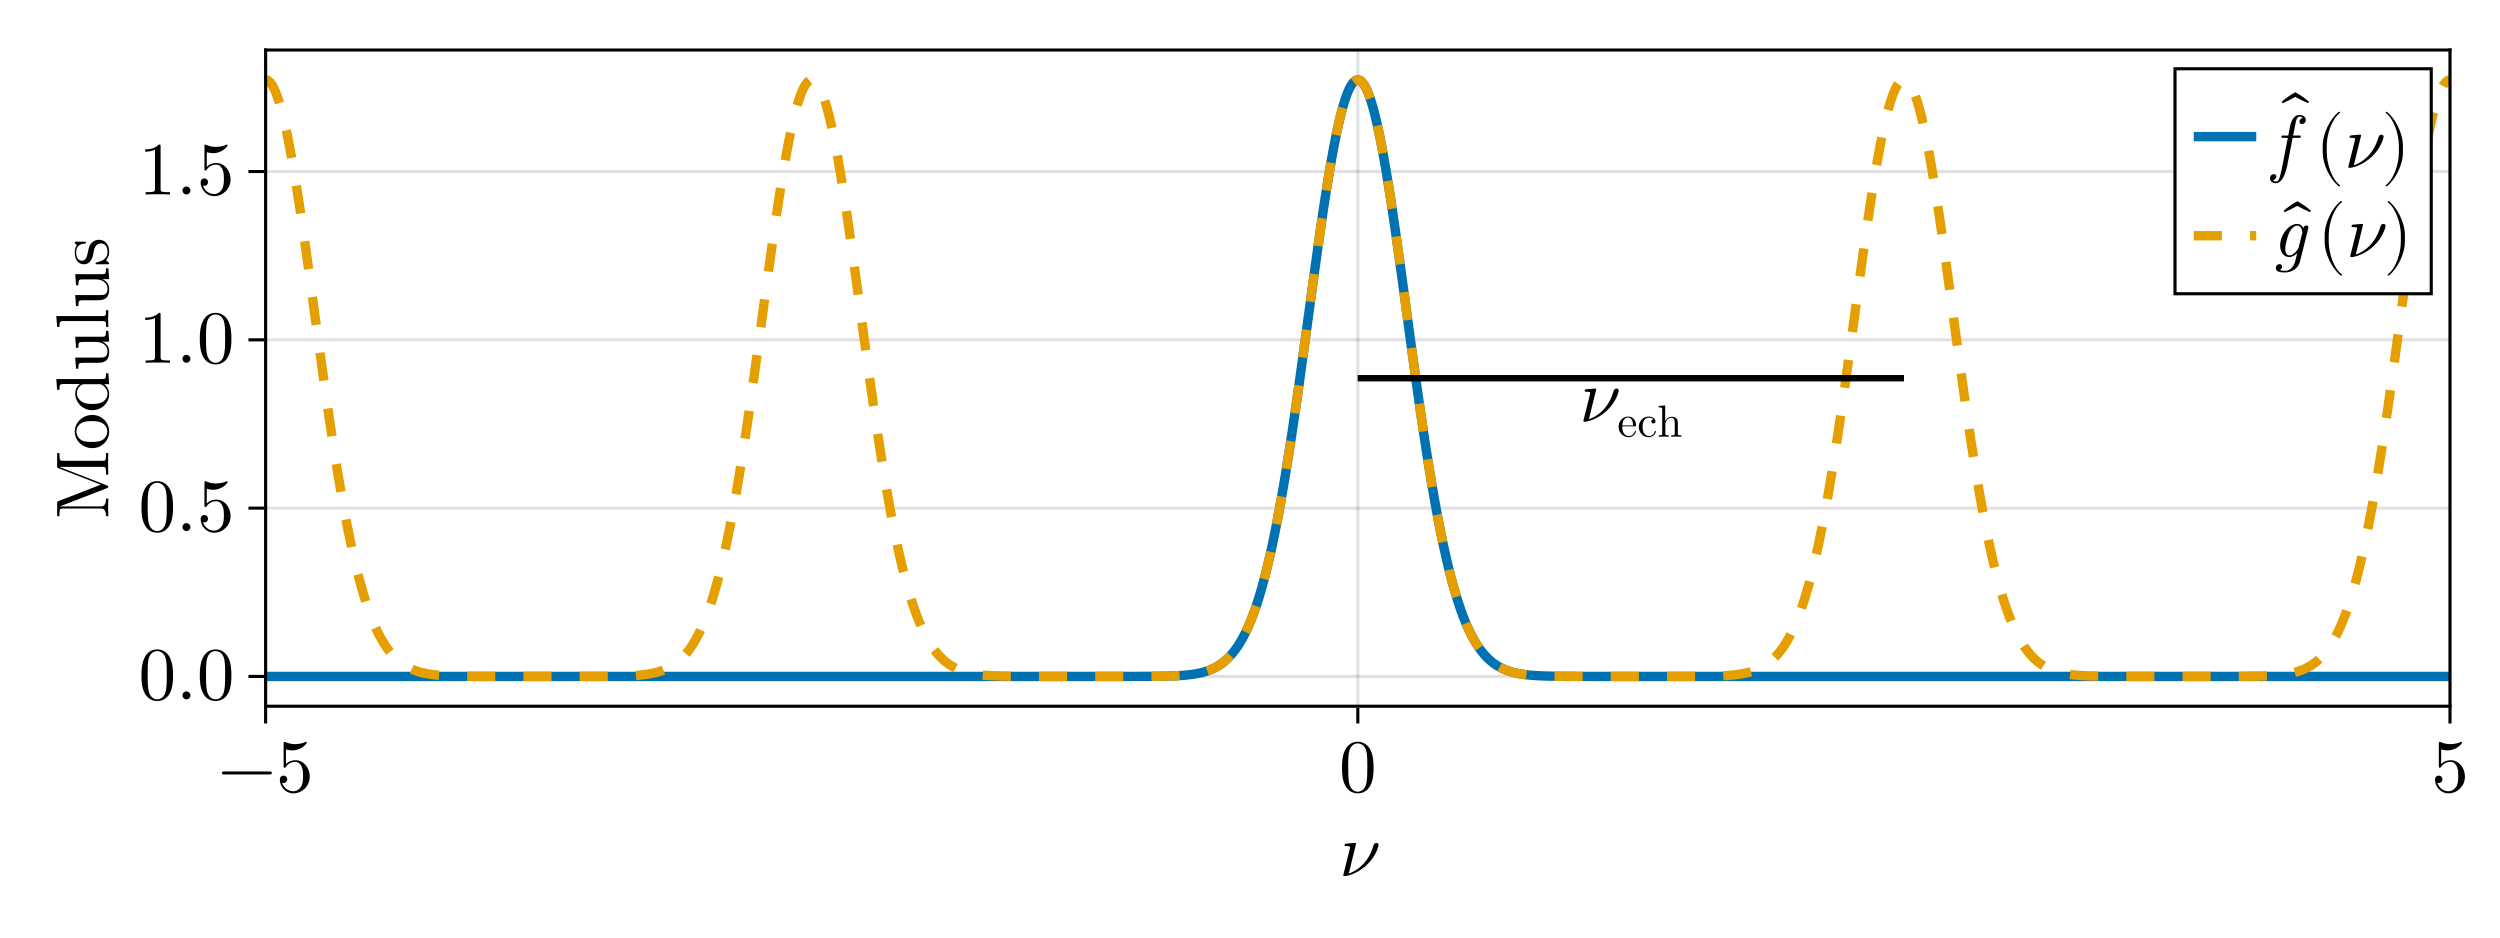 <?xml version="1.0" encoding="UTF-8"?>
<svg xmlns="http://www.w3.org/2000/svg" xmlns:xlink="http://www.w3.org/1999/xlink" width="800" height="300" viewBox="0 0 800 300">
<defs>
<g>
<g id="glyph-0-0-7fb713ae">
<path d="M 12.578 -9.953 C 12.578 -10.375 12.281 -10.609 11.875 -10.609 C 11.688 -10.609 11.141 -10.516 10.938 -9.812 C 9.406 -4.375 5.766 -1.688 3.031 -0.797 L 5.375 -10.344 C 5.375 -10.344 5.375 -10.609 5.062 -10.609 C 4.516 -10.609 2.766 -10.422 2.141 -10.375 C 1.938 -10.344 1.688 -10.312 1.688 -9.891 C 1.688 -9.594 1.891 -9.594 2.25 -9.594 C 3.406 -9.594 3.453 -9.438 3.453 -9.188 C 3.453 -9.031 3.172 -7.891 3 -7.25 L 1.531 -1.375 L 1.266 -0.281 C 1.266 -0.031 1.516 0 1.656 0 L 1.984 0 C 3.672 -0.281 6.281 -1.219 8.766 -3.531 C 11.922 -6.484 12.578 -9.75 12.578 -9.953 Z M 12.578 -9.953 "/>
</g>
<g id="glyph-1-0-7fb713ae">
<path d="M 17.328 -6 C 17.328 -6.266 17.109 -6.484 16.844 -6.484 L 1.828 -6.484 C 1.562 -6.484 1.344 -6.266 1.344 -6 C 1.344 -5.734 1.562 -5.516 1.828 -5.516 L 16.844 -5.516 C 17.109 -5.516 17.328 -5.734 17.328 -6 Z M 17.328 -6 "/>
</g>
<g id="glyph-1-1-7fb713ae">
<path d="M 10.781 -4.828 C 10.781 -7.688 8.812 -10.078 6.219 -10.078 C 5.062 -10.078 4.031 -9.703 3.172 -8.859 L 3.172 -13.531 C 3.641 -13.391 4.438 -13.219 5.203 -13.219 C 8.156 -13.219 9.844 -15.406 9.844 -15.719 C 9.844 -15.859 9.766 -15.984 9.594 -15.984 C 9.594 -15.984 9.531 -15.984 9.406 -15.906 C 8.922 -15.703 7.75 -15.219 6.141 -15.219 C 5.188 -15.219 4.078 -15.391 2.953 -15.891 C 2.766 -15.953 2.656 -15.953 2.656 -15.953 C 2.422 -15.953 2.422 -15.766 2.422 -15.391 L 2.422 -8.281 C 2.422 -7.844 2.422 -7.656 2.766 -7.656 C 2.922 -7.656 2.969 -7.734 3.078 -7.875 C 3.344 -8.25 4.219 -9.547 6.172 -9.547 C 7.422 -9.547 8.016 -8.453 8.203 -8.016 C 8.594 -7.125 8.641 -6.188 8.641 -4.984 C 8.641 -4.156 8.641 -2.719 8.062 -1.703 C 7.484 -0.766 6.594 -0.141 5.5 -0.141 C 3.75 -0.141 2.375 -1.422 1.969 -2.828 C 2.047 -2.812 2.109 -2.781 2.375 -2.781 C 3.172 -2.781 3.578 -3.391 3.578 -3.953 C 3.578 -4.531 3.172 -5.141 2.375 -5.141 C 2.047 -5.141 1.203 -4.969 1.203 -3.859 C 1.203 -1.797 2.859 0.531 5.547 0.531 C 8.328 0.531 10.781 -1.781 10.781 -4.828 Z M 10.781 -4.828 "/>
</g>
<g id="glyph-1-2-7fb713ae">
<path d="M 11.047 -7.688 C 11.047 -9.594 10.922 -11.516 10.078 -13.297 C 8.969 -15.594 7.016 -15.984 6 -15.984 C 4.562 -15.984 2.812 -15.359 1.828 -13.125 C 1.062 -11.469 0.938 -9.594 0.938 -7.688 C 0.938 -5.875 1.031 -3.719 2.016 -1.891 C 3.047 0.047 4.797 0.531 5.969 0.531 C 7.266 0.531 9.094 0.031 10.156 -2.25 C 10.922 -3.906 11.047 -5.781 11.047 -7.688 Z M 9.047 -7.969 C 9.047 -6.172 9.047 -4.531 8.781 -3 C 8.422 -0.719 7.062 0 5.969 0 C 5.047 0 3.625 -0.594 3.188 -2.906 C 2.922 -4.344 2.922 -6.547 2.922 -7.969 C 2.922 -9.5 2.922 -11.094 3.125 -12.391 C 3.578 -15.234 5.375 -15.453 5.969 -15.453 C 6.766 -15.453 8.359 -15.031 8.812 -12.641 C 9.047 -11.297 9.047 -9.484 9.047 -7.969 Z M 9.047 -7.969 "/>
</g>
<g id="glyph-2-0-7fb713ae">
<path d="M 10.781 -4.828 C 10.781 -7.688 8.812 -10.078 6.219 -10.078 C 5.062 -10.078 4.031 -9.703 3.172 -8.859 L 3.172 -13.531 C 3.641 -13.391 4.438 -13.219 5.203 -13.219 C 8.156 -13.219 9.844 -15.406 9.844 -15.719 C 9.844 -15.859 9.766 -15.984 9.594 -15.984 C 9.594 -15.984 9.531 -15.984 9.406 -15.906 C 8.922 -15.703 7.75 -15.219 6.141 -15.219 C 5.188 -15.219 4.078 -15.391 2.953 -15.891 C 2.766 -15.953 2.656 -15.953 2.656 -15.953 C 2.422 -15.953 2.422 -15.766 2.422 -15.391 L 2.422 -8.281 C 2.422 -7.844 2.422 -7.656 2.766 -7.656 C 2.922 -7.656 2.969 -7.734 3.078 -7.875 C 3.344 -8.25 4.219 -9.547 6.172 -9.547 C 7.422 -9.547 8.016 -8.453 8.203 -8.016 C 8.594 -7.125 8.641 -6.188 8.641 -4.984 C 8.641 -4.156 8.641 -2.719 8.062 -1.703 C 7.484 -0.766 6.594 -0.141 5.5 -0.141 C 3.75 -0.141 2.375 -1.422 1.969 -2.828 C 2.047 -2.812 2.109 -2.781 2.375 -2.781 C 3.172 -2.781 3.578 -3.391 3.578 -3.953 C 3.578 -4.531 3.172 -5.141 2.375 -5.141 C 2.047 -5.141 1.203 -4.969 1.203 -3.859 C 1.203 -1.797 2.859 0.531 5.547 0.531 C 8.328 0.531 10.781 -1.781 10.781 -4.828 Z M 10.781 -4.828 "/>
</g>
<g id="glyph-3-0-7fb713ae">
<path d="M 0 -21.094 L -0.75 -21.094 L -0.75 -20.516 C -0.75 -18.672 -1.016 -18.625 -1.875 -18.625 L -14.516 -18.625 C -15.391 -18.625 -15.641 -18.672 -15.641 -20.516 L -15.641 -21.094 L -16.391 -21.094 L -16.391 -17.047 C -16.391 -16.422 -16.375 -16.422 -15.938 -16.25 L -2.422 -10.984 L -15.859 -5.781 C -16.391 -5.562 -16.391 -5.5 -16.391 -4.938 L -16.391 -0.891 L -15.641 -0.891 L -15.641 -1.469 C -15.641 -3.312 -15.391 -3.359 -14.516 -3.359 L -2.516 -3.359 C -1.875 -3.359 -0.75 -3.359 -0.75 -0.891 L 0 -0.891 L -0.078 -3.703 L 0 -6.5 L -0.75 -6.5 C -0.75 -4.031 -1.875 -4.031 -2.516 -4.031 L -15.453 -4.031 L -15.453 -4.062 L -0.531 -9.844 C -0.219 -9.953 0 -10.078 0 -10.312 C 0 -10.578 -0.188 -10.656 -0.453 -10.75 L -15.641 -16.656 L -15.641 -16.688 L -1.875 -16.688 C -1.016 -16.688 -0.75 -16.625 -0.75 -14.781 L -0.75 -14.203 L 0 -14.203 C -0.078 -15.094 -0.078 -16.734 -0.078 -17.656 C -0.078 -18.594 -0.078 -20.203 0 -21.094 Z M 0 -21.094 "/>
</g>
<g id="glyph-4-0-7fb713ae">
<path d="M -5.141 -11.297 C -8.203 -11.297 -10.75 -8.906 -10.75 -6 C -10.75 -3 -8.141 -0.672 -5.141 -0.672 C -2.047 -0.672 0.266 -3.172 0.266 -5.969 C 0.266 -8.875 -2.094 -11.297 -5.141 -11.297 Z M -5.328 -9.312 C -4.469 -9.312 -3.172 -9.312 -2.109 -8.781 C -1.031 -8.25 -0.344 -7.203 -0.344 -6 C -0.344 -4.969 -0.844 -3.906 -1.938 -3.266 C -3 -2.656 -4.469 -2.656 -5.328 -2.656 C -6.266 -2.656 -7.562 -2.656 -8.609 -3.234 C -9.719 -3.891 -10.219 -5.016 -10.219 -5.969 C -10.219 -7.031 -9.703 -8.062 -8.656 -8.688 C -7.625 -9.312 -6.234 -9.312 -5.328 -9.312 Z M -5.328 -9.312 "/>
</g>
<g id="glyph-5-0-7fb713ae">
<path d="M 0 -12.641 L -0.75 -12.641 C -0.75 -10.969 -0.906 -10.781 -2.094 -10.781 L -16.656 -10.781 L -16.391 -7.312 L -15.641 -7.312 C -15.641 -9 -15.484 -9.188 -14.297 -9.188 L -9.125 -9.188 C -9.984 -8.5 -10.609 -7.469 -10.609 -6.172 C -10.609 -3.344 -8.25 -0.812 -5.156 -0.812 C -2.109 -0.812 0.266 -3.172 0.266 -5.906 C 0.266 -7.438 -0.547 -8.516 -1.312 -9.125 L 0.266 -9.125 Z M -2.828 -9.125 C -2.406 -9.125 -2.359 -9.125 -1.938 -8.859 C -0.797 -8.141 -0.266 -7.062 -0.266 -6.031 C -0.266 -4.938 -0.891 -4.078 -1.797 -3.5 C -2.781 -2.875 -4.156 -2.812 -5.141 -2.812 C -6.031 -2.812 -7.469 -2.859 -8.547 -3.547 C -9.281 -4.062 -10.078 -4.969 -10.078 -6.266 C -10.078 -7.109 -9.719 -8.109 -8.641 -8.859 C -8.234 -9.125 -8.188 -9.125 -7.75 -9.125 Z M -2.828 -9.125 "/>
</g>
<g id="glyph-6-0-7fb713ae">
<path d="M 0 -12.844 L -0.75 -12.844 C -0.75 -11.156 -0.906 -10.969 -2.094 -10.969 L -10.609 -10.969 L -10.344 -7.438 L -9.594 -7.438 C -9.594 -9.125 -9.438 -9.312 -8.25 -9.312 L -3.984 -9.312 C -1.891 -9.312 -0.266 -8.156 -0.266 -6.406 C -0.266 -4.391 -1.391 -4.297 -2.641 -4.297 L -10.609 -4.297 L -10.344 -0.766 L -9.594 -0.766 C -9.594 -2.641 -9.531 -2.641 -7.391 -2.641 L -3.797 -2.641 C -1.922 -2.641 0.266 -2.641 0.266 -6.281 C 0.266 -7.625 -0.406 -8.688 -1.891 -9.391 L 0.266 -9.391 Z M 0 -12.844 "/>
</g>
<g id="glyph-7-0-7fb713ae">
<path d="M 0 -6.125 L -0.75 -6.125 C -0.75 -4.516 -0.75 -4.25 -1.828 -4.25 L -16.656 -4.25 L -16.391 -0.797 L -15.641 -0.797 C -15.641 -2.469 -15.484 -2.656 -14.297 -2.656 L -1.828 -2.656 C -0.75 -2.656 -0.75 -2.406 -0.75 -0.797 L 0 -0.797 L -0.078 -3.453 Z M 0 -6.125 "/>
</g>
<g id="glyph-8-0-7fb713ae">
<path d="M -3.078 -8.641 C -4.344 -8.641 -5.062 -7.922 -5.359 -7.625 C -6.125 -6.844 -6.312 -5.906 -6.5 -4.891 C -6.766 -3.547 -7.078 -1.938 -8.469 -1.938 C -9.312 -1.938 -10.297 -2.562 -10.297 -4.625 C -10.297 -7.266 -8.141 -7.391 -7.391 -7.438 C -7.172 -7.469 -7.172 -7.734 -7.172 -7.734 C -7.172 -8.047 -7.297 -8.047 -7.75 -8.047 L -10.172 -8.047 C -10.578 -8.047 -10.75 -8.047 -10.75 -7.781 C -10.75 -7.656 -10.75 -7.609 -10.469 -7.297 C -10.375 -7.219 -10.156 -6.984 -10.078 -6.891 C -10.75 -5.969 -10.75 -4.984 -10.75 -4.625 C -10.75 -1.703 -9.141 -0.797 -7.797 -0.797 C -6.953 -0.797 -6.281 -1.172 -5.766 -1.828 C -5.141 -2.594 -4.984 -3.266 -4.656 -4.984 C -4.562 -5.516 -4.172 -7.484 -2.453 -7.484 C -1.219 -7.484 -0.266 -6.641 -0.266 -4.781 C -0.266 -2.766 -1.625 -1.891 -3.672 -1.438 C -3.984 -1.375 -4.078 -1.344 -4.078 -1.109 C -4.078 -0.797 -3.906 -0.797 -3.484 -0.797 L -0.312 -0.797 C 0.094 -0.797 0.266 -0.797 0.266 -1.062 C 0.266 -1.172 0.234 -1.203 -0.219 -1.656 C -0.266 -1.703 -0.312 -1.703 -0.766 -2.141 C 0.234 -3.188 0.266 -4.266 0.266 -4.781 C 0.266 -7.531 -1.344 -8.641 -3.078 -8.641 Z M -3.078 -8.641 "/>
</g>
<g id="glyph-9-0-7fb713ae">
<path d="M 11.047 -7.688 C 11.047 -9.594 10.922 -11.516 10.078 -13.297 C 8.969 -15.594 7.016 -15.984 6 -15.984 C 4.562 -15.984 2.812 -15.359 1.828 -13.125 C 1.062 -11.469 0.938 -9.594 0.938 -7.688 C 0.938 -5.875 1.031 -3.719 2.016 -1.891 C 3.047 0.047 4.797 0.531 5.969 0.531 C 7.266 0.531 9.094 0.031 10.156 -2.25 C 10.922 -3.906 11.047 -5.781 11.047 -7.688 Z M 9.047 -7.969 C 9.047 -6.172 9.047 -4.531 8.781 -3 C 8.422 -0.719 7.062 0 5.969 0 C 5.047 0 3.625 -0.594 3.188 -2.906 C 2.922 -4.344 2.922 -6.547 2.922 -7.969 C 2.922 -9.5 2.922 -11.094 3.125 -12.391 C 3.578 -15.234 5.375 -15.453 5.969 -15.453 C 6.766 -15.453 8.359 -15.031 8.812 -12.641 C 9.047 -11.297 9.047 -9.484 9.047 -7.969 Z M 9.047 -7.969 "/>
</g>
<g id="glyph-10-0-7fb713ae">
<path d="M 4.609 -1.266 C 4.609 -1.969 4.031 -2.547 3.344 -2.547 C 2.641 -2.547 2.062 -1.969 2.062 -1.266 C 2.062 -0.578 2.641 0 3.344 0 C 4.031 0 4.609 -0.578 4.609 -1.266 Z M 4.609 -1.266 "/>
</g>
<g id="glyph-11-0-7fb713ae">
<path d="M 11.047 -7.688 C 11.047 -9.594 10.922 -11.516 10.078 -13.297 C 8.969 -15.594 7.016 -15.984 6 -15.984 C 4.562 -15.984 2.812 -15.359 1.828 -13.125 C 1.062 -11.469 0.938 -9.594 0.938 -7.688 C 0.938 -5.875 1.031 -3.719 2.016 -1.891 C 3.047 0.047 4.797 0.531 5.969 0.531 C 7.266 0.531 9.094 0.031 10.156 -2.25 C 10.922 -3.906 11.047 -5.781 11.047 -7.688 Z M 9.047 -7.969 C 9.047 -6.172 9.047 -4.531 8.781 -3 C 8.422 -0.719 7.062 0 5.969 0 C 5.047 0 3.625 -0.594 3.188 -2.906 C 2.922 -4.344 2.922 -6.547 2.922 -7.969 C 2.922 -9.5 2.922 -11.094 3.125 -12.391 C 3.578 -15.234 5.375 -15.453 5.969 -15.453 C 6.766 -15.453 8.359 -15.031 8.812 -12.641 C 9.047 -11.297 9.047 -9.484 9.047 -7.969 Z M 9.047 -7.969 "/>
</g>
<g id="glyph-12-0-7fb713ae">
<path d="M 11.047 -7.688 C 11.047 -9.594 10.922 -11.516 10.078 -13.297 C 8.969 -15.594 7.016 -15.984 6 -15.984 C 4.562 -15.984 2.812 -15.359 1.828 -13.125 C 1.062 -11.469 0.938 -9.594 0.938 -7.688 C 0.938 -5.875 1.031 -3.719 2.016 -1.891 C 3.047 0.047 4.797 0.531 5.969 0.531 C 7.266 0.531 9.094 0.031 10.156 -2.25 C 10.922 -3.906 11.047 -5.781 11.047 -7.688 Z M 9.047 -7.969 C 9.047 -6.172 9.047 -4.531 8.781 -3 C 8.422 -0.719 7.062 0 5.969 0 C 5.047 0 3.625 -0.594 3.188 -2.906 C 2.922 -4.344 2.922 -6.547 2.922 -7.969 C 2.922 -9.5 2.922 -11.094 3.125 -12.391 C 3.578 -15.234 5.375 -15.453 5.969 -15.453 C 6.766 -15.453 8.359 -15.031 8.812 -12.641 C 9.047 -11.297 9.047 -9.484 9.047 -7.969 Z M 9.047 -7.969 "/>
</g>
<g id="glyph-12-1-7fb713ae">
<path d="M 10.062 0 L 10.062 -0.75 L 9.281 -0.75 C 7.125 -0.75 7.062 -1.016 7.062 -1.891 L 7.062 -15.359 C 7.062 -15.938 7.062 -15.984 6.5 -15.984 C 5.016 -14.453 2.906 -14.453 2.141 -14.453 L 2.141 -13.703 C 2.609 -13.703 4.031 -13.703 5.281 -14.328 L 5.281 -1.891 C 5.281 -1.031 5.203 -0.75 3.047 -0.75 L 2.281 -0.75 L 2.281 0 C 3.125 -0.078 5.203 -0.078 6.172 -0.078 C 7.125 -0.078 9.219 -0.078 10.062 0 Z M 10.062 0 "/>
</g>
<g id="glyph-13-0-7fb713ae">
<path d="M 4.609 -1.266 C 4.609 -1.969 4.031 -2.547 3.344 -2.547 C 2.641 -2.547 2.062 -1.969 2.062 -1.266 C 2.062 -0.578 2.641 0 3.344 0 C 4.031 0 4.609 -0.578 4.609 -1.266 Z M 4.609 -1.266 "/>
</g>
<g id="glyph-14-0-7fb713ae">
<path d="M 10.781 -4.828 C 10.781 -7.688 8.812 -10.078 6.219 -10.078 C 5.062 -10.078 4.031 -9.703 3.172 -8.859 L 3.172 -13.531 C 3.641 -13.391 4.438 -13.219 5.203 -13.219 C 8.156 -13.219 9.844 -15.406 9.844 -15.719 C 9.844 -15.859 9.766 -15.984 9.594 -15.984 C 9.594 -15.984 9.531 -15.984 9.406 -15.906 C 8.922 -15.703 7.75 -15.219 6.141 -15.219 C 5.188 -15.219 4.078 -15.391 2.953 -15.891 C 2.766 -15.953 2.656 -15.953 2.656 -15.953 C 2.422 -15.953 2.422 -15.766 2.422 -15.391 L 2.422 -8.281 C 2.422 -7.844 2.422 -7.656 2.766 -7.656 C 2.922 -7.656 2.969 -7.734 3.078 -7.875 C 3.344 -8.25 4.219 -9.547 6.172 -9.547 C 7.422 -9.547 8.016 -8.453 8.203 -8.016 C 8.594 -7.125 8.641 -6.188 8.641 -4.984 C 8.641 -4.156 8.641 -2.719 8.062 -1.703 C 7.484 -0.766 6.594 -0.141 5.5 -0.141 C 3.75 -0.141 2.375 -1.422 1.969 -2.828 C 2.047 -2.812 2.109 -2.781 2.375 -2.781 C 3.172 -2.781 3.578 -3.391 3.578 -3.953 C 3.578 -4.531 3.172 -5.141 2.375 -5.141 C 2.047 -5.141 1.203 -4.969 1.203 -3.859 C 1.203 -1.797 2.859 0.531 5.547 0.531 C 8.328 0.531 10.781 -1.781 10.781 -4.828 Z M 10.781 -4.828 "/>
</g>
<g id="glyph-14-1-7fb713ae">
<path d="M 11.047 -7.688 C 11.047 -9.594 10.922 -11.516 10.078 -13.297 C 8.969 -15.594 7.016 -15.984 6 -15.984 C 4.562 -15.984 2.812 -15.359 1.828 -13.125 C 1.062 -11.469 0.938 -9.594 0.938 -7.688 C 0.938 -5.875 1.031 -3.719 2.016 -1.891 C 3.047 0.047 4.797 0.531 5.969 0.531 C 7.266 0.531 9.094 0.031 10.156 -2.25 C 10.922 -3.906 11.047 -5.781 11.047 -7.688 Z M 9.047 -7.969 C 9.047 -6.172 9.047 -4.531 8.781 -3 C 8.422 -0.719 7.062 0 5.969 0 C 5.047 0 3.625 -0.594 3.188 -2.906 C 2.922 -4.344 2.922 -6.547 2.922 -7.969 C 2.922 -9.5 2.922 -11.094 3.125 -12.391 C 3.578 -15.234 5.375 -15.453 5.969 -15.453 C 6.766 -15.453 8.359 -15.031 8.812 -12.641 C 9.047 -11.297 9.047 -9.484 9.047 -7.969 Z M 9.047 -7.969 "/>
</g>
<g id="glyph-15-0-7fb713ae">
<path d="M 10.062 0 L 10.062 -0.75 L 9.281 -0.75 C 7.125 -0.75 7.062 -1.016 7.062 -1.891 L 7.062 -15.359 C 7.062 -15.938 7.062 -15.984 6.5 -15.984 C 5.016 -14.453 2.906 -14.453 2.141 -14.453 L 2.141 -13.703 C 2.609 -13.703 4.031 -13.703 5.281 -14.328 L 5.281 -1.891 C 5.281 -1.031 5.203 -0.75 3.047 -0.75 L 2.281 -0.75 L 2.281 0 C 3.125 -0.078 5.203 -0.078 6.172 -0.078 C 7.125 -0.078 9.219 -0.078 10.062 0 Z M 10.062 0 "/>
</g>
<g id="glyph-16-0-7fb713ae">
<path d="M 4.609 -1.266 C 4.609 -1.969 4.031 -2.547 3.344 -2.547 C 2.641 -2.547 2.062 -1.969 2.062 -1.266 C 2.062 -0.578 2.641 0 3.344 0 C 4.031 0 4.609 -0.578 4.609 -1.266 Z M 4.609 -1.266 "/>
</g>
<g id="glyph-17-0-7fb713ae">
<path d="M 10.781 -4.828 C 10.781 -7.688 8.812 -10.078 6.219 -10.078 C 5.062 -10.078 4.031 -9.703 3.172 -8.859 L 3.172 -13.531 C 3.641 -13.391 4.438 -13.219 5.203 -13.219 C 8.156 -13.219 9.844 -15.406 9.844 -15.719 C 9.844 -15.859 9.766 -15.984 9.594 -15.984 C 9.594 -15.984 9.531 -15.984 9.406 -15.906 C 8.922 -15.703 7.75 -15.219 6.141 -15.219 C 5.188 -15.219 4.078 -15.391 2.953 -15.891 C 2.766 -15.953 2.656 -15.953 2.656 -15.953 C 2.422 -15.953 2.422 -15.766 2.422 -15.391 L 2.422 -8.281 C 2.422 -7.844 2.422 -7.656 2.766 -7.656 C 2.922 -7.656 2.969 -7.734 3.078 -7.875 C 3.344 -8.25 4.219 -9.547 6.172 -9.547 C 7.422 -9.547 8.016 -8.453 8.203 -8.016 C 8.594 -7.125 8.641 -6.188 8.641 -4.984 C 8.641 -4.156 8.641 -2.719 8.062 -1.703 C 7.484 -0.766 6.594 -0.141 5.5 -0.141 C 3.75 -0.141 2.375 -1.422 1.969 -2.828 C 2.047 -2.812 2.109 -2.781 2.375 -2.781 C 3.172 -2.781 3.578 -3.391 3.578 -3.953 C 3.578 -4.531 3.172 -5.141 2.375 -5.141 C 2.047 -5.141 1.203 -4.969 1.203 -3.859 C 1.203 -1.797 2.859 0.531 5.547 0.531 C 8.328 0.531 10.781 -1.781 10.781 -4.828 Z M 10.781 -4.828 "/>
</g>
<g id="glyph-18-0-7fb713ae">
<path d="M 12.578 -9.953 C 12.578 -10.375 12.281 -10.609 11.875 -10.609 C 11.688 -10.609 11.141 -10.516 10.938 -9.812 C 9.406 -4.375 5.766 -1.688 3.031 -0.797 L 5.375 -10.344 C 5.375 -10.344 5.375 -10.609 5.062 -10.609 C 4.516 -10.609 2.766 -10.422 2.141 -10.375 C 1.938 -10.344 1.688 -10.312 1.688 -9.891 C 1.688 -9.594 1.891 -9.594 2.25 -9.594 C 3.406 -9.594 3.453 -9.438 3.453 -9.188 C 3.453 -9.031 3.172 -7.891 3 -7.25 L 1.531 -1.375 L 1.266 -0.281 C 1.266 -0.031 1.516 0 1.656 0 L 1.984 0 C 3.672 -0.281 6.281 -1.219 8.766 -3.531 C 11.922 -6.484 12.578 -9.75 12.578 -9.953 Z M 12.578 -9.953 "/>
</g>
<g id="glyph-19-0-7fb713ae">
<path d="M 5.984 -1.719 C 5.984 -1.859 5.859 -1.891 5.797 -1.891 C 5.656 -1.891 5.641 -1.797 5.609 -1.688 C 5.094 -0.203 3.797 -0.203 3.656 -0.203 C 2.938 -0.203 2.359 -0.641 2.031 -1.172 C 1.594 -1.859 1.594 -2.812 1.594 -3.328 L 5.625 -3.328 C 5.938 -3.328 5.984 -3.328 5.984 -3.625 C 5.984 -5.062 5.203 -6.453 3.406 -6.453 C 1.734 -6.453 0.406 -4.969 0.406 -3.172 C 0.406 -1.234 1.922 0.156 3.578 0.156 C 5.328 0.156 5.984 -1.438 5.984 -1.719 Z M 5.031 -3.625 L 1.609 -3.625 C 1.703 -5.781 2.906 -6.141 3.406 -6.141 C 4.891 -6.141 5.031 -4.188 5.031 -3.625 Z M 5.031 -3.625 "/>
</g>
<g id="glyph-20-0-7fb713ae">
<path d="M 5.984 -1.719 C 5.984 -1.859 5.828 -1.859 5.797 -1.859 C 5.656 -1.859 5.641 -1.797 5.609 -1.719 C 5.188 -0.375 4.25 -0.203 3.719 -0.203 C 2.953 -0.203 1.688 -0.828 1.688 -3.141 C 1.688 -5.484 2.859 -6.094 3.625 -6.094 C 3.766 -6.094 4.672 -6.078 5.172 -5.562 C 4.578 -5.516 4.5 -5.078 4.5 -4.891 C 4.5 -4.531 4.75 -4.234 5.156 -4.234 C 5.531 -4.234 5.812 -4.484 5.812 -4.906 C 5.812 -5.891 4.719 -6.453 3.609 -6.453 C 1.812 -6.453 0.484 -4.891 0.484 -3.109 C 0.484 -1.266 1.922 0.156 3.594 0.156 C 5.516 0.156 5.984 -1.562 5.984 -1.719 Z M 5.984 -1.719 "/>
</g>
<g id="glyph-21-0-7fb713ae">
<path d="M 7.703 0 L 7.703 -0.453 C 6.953 -0.453 6.594 -0.453 6.578 -0.875 L 6.578 -3.625 C 6.578 -4.875 6.578 -5.312 6.141 -5.828 C 5.938 -6.078 5.453 -6.375 4.625 -6.375 C 3.422 -6.375 2.781 -5.5 2.547 -4.984 L 2.531 -4.984 L 2.531 -10 L 0.469 -9.844 L 0.469 -9.391 C 1.469 -9.391 1.578 -9.297 1.578 -8.594 L 1.578 -1.094 C 1.578 -0.453 1.422 -0.453 0.469 -0.453 L 0.469 0 L 2.094 -0.047 L 3.703 0 L 3.703 -0.453 C 2.734 -0.453 2.578 -0.453 2.578 -1.094 L 2.578 -3.75 C 2.578 -5.25 3.594 -6.047 4.531 -6.047 C 5.438 -6.047 5.594 -5.266 5.594 -4.453 L 5.594 -1.094 C 5.594 -0.453 5.438 -0.453 4.469 -0.453 L 4.469 0 L 6.094 -0.047 Z M 7.703 0 "/>
</g>
<g id="glyph-22-0-7fb713ae">
<path d="M 10.844 -15.344 C 10.844 -16.375 9.859 -16.922 8.875 -16.922 C 6.531 -16.922 5.922 -13.797 5.766 -12.984 L 5.25 -10.344 L 3.672 -10.344 C 3.281 -10.344 3.031 -10.344 3.031 -9.859 C 3.031 -9.594 3.266 -9.594 3.625 -9.594 L 5.109 -9.594 L 3.359 -0.641 C 3.078 0.844 2.828 1.828 2.688 2.328 C 2.5 3.141 2.188 4.391 1.312 4.391 C 1.078 4.391 0.625 4.312 0.359 3.953 C 1.078 3.844 1.422 3.266 1.422 2.781 C 1.422 2.25 0.984 2.016 0.594 2.016 C 0 2.016 -0.594 2.5 -0.594 3.344 C -0.594 4.422 0.438 4.922 1.312 4.922 C 3.812 4.922 4.797 -0.125 4.969 -0.984 L 6.641 -9.594 L 8.609 -9.594 C 9.031 -9.594 9.266 -9.594 9.266 -10.031 C 9.266 -10.344 9.078 -10.344 8.656 -10.344 L 6.797 -10.344 L 7.562 -14.234 C 7.75 -15.125 8.016 -16.391 8.875 -16.391 C 9.078 -16.391 9.578 -16.344 9.891 -15.953 C 9.172 -15.844 8.828 -15.266 8.828 -14.781 C 8.828 -14.25 9.266 -14.016 9.641 -14.016 C 10.25 -14.016 10.844 -14.5 10.844 -15.344 Z M 10.844 -15.344 "/>
</g>
<g id="glyph-23-0-7fb713ae">
<path d="M -1.969 -14.562 C -3.312 -15.75 -4.781 -16.75 -6.344 -17.609 C -7.891 -16.75 -9.359 -15.75 -10.703 -14.562 L -10.422 -14.094 C -9.031 -14.688 -7.656 -15.391 -6.344 -16.125 C -5.016 -15.391 -3.641 -14.688 -2.25 -14.094 Z M -1.969 -14.562 "/>
</g>
<g id="glyph-24-0-7fb713ae">
<path d="M 7.969 5.719 C 7.969 5.641 7.922 5.562 7.875 5.516 C 5.375 3.641 3.719 -1.156 3.719 -4.984 L 3.719 -7.016 C 3.719 -10.844 5.375 -15.641 7.875 -17.516 C 7.922 -17.562 7.969 -17.641 7.969 -17.719 C 7.969 -17.828 7.844 -17.953 7.734 -17.953 C 7.688 -17.953 7.625 -17.922 7.578 -17.906 C 4.938 -15.906 2.422 -11.109 2.422 -7.016 L 2.422 -4.984 C 2.422 -0.891 4.938 3.906 7.578 5.906 C 7.625 5.922 7.688 5.953 7.734 5.953 C 7.844 5.953 7.969 5.828 7.969 5.719 Z M 7.969 5.719 "/>
</g>
<g id="glyph-24-1-7fb713ae">
<path d="M 6.906 -4.984 L 6.906 -7.016 C 6.906 -11.109 4.391 -15.906 1.75 -17.906 C 1.703 -17.922 1.656 -17.953 1.609 -17.953 C 1.484 -17.953 1.375 -17.828 1.375 -17.719 C 1.375 -17.641 1.422 -17.562 1.469 -17.516 C 3.953 -15.641 5.609 -10.844 5.609 -7.016 L 5.609 -4.984 C 5.609 -1.156 3.953 3.641 1.469 5.516 C 1.422 5.562 1.375 5.641 1.375 5.719 C 1.375 5.828 1.484 5.953 1.609 5.953 C 1.656 5.953 1.703 5.922 1.75 5.906 C 4.391 3.906 6.906 -0.891 6.906 -4.984 Z M 6.906 -4.984 "/>
</g>
<g id="glyph-25-0-7fb713ae">
<path d="M 12.578 -9.953 C 12.578 -10.375 12.281 -10.609 11.875 -10.609 C 11.688 -10.609 11.141 -10.516 10.938 -9.812 C 9.406 -4.375 5.766 -1.688 3.031 -0.797 L 5.375 -10.344 C 5.375 -10.344 5.375 -10.609 5.062 -10.609 C 4.516 -10.609 2.766 -10.422 2.141 -10.375 C 1.938 -10.344 1.688 -10.312 1.688 -9.891 C 1.688 -9.594 1.891 -9.594 2.25 -9.594 C 3.406 -9.594 3.453 -9.438 3.453 -9.188 C 3.453 -9.031 3.172 -7.891 3 -7.25 L 1.531 -1.375 L 1.266 -0.281 C 1.266 -0.031 1.516 0 1.656 0 L 1.984 0 C 3.672 -0.281 6.281 -1.219 8.766 -3.531 C 11.922 -6.484 12.578 -9.75 12.578 -9.953 Z M 12.578 -9.953 "/>
</g>
<g id="glyph-26-0-7fb713ae">
<path d="M 8.969 1.516 L 11.594 -9 C 11.688 -9.359 11.688 -9.406 11.688 -9.5 C 11.688 -10.016 11.281 -10.125 11.047 -10.125 C 10.75 -10.125 10.203 -9.938 10.109 -9.234 C 9.766 -9.938 9.125 -10.609 8.094 -10.609 C 5.406 -10.609 2.641 -7.062 2.641 -3.672 C 2.641 -1.625 3.766 0 5.562 0 C 6.797 0 7.828 -0.984 8.109 -1.266 L 7.609 0.75 C 7.312 1.938 7.172 2.453 6.5 3.266 C 5.547 4.391 4.578 4.391 4.219 4.391 C 3.906 4.391 3.172 4.391 2.516 4.125 C 3 3.938 3.281 3.438 3.281 3.031 C 3.281 2.719 3.078 2.25 2.453 2.25 C 2.016 2.25 1.266 2.594 1.266 3.531 C 1.266 4.484 2.156 4.922 4.172 4.922 C 6.703 4.922 8.516 3.344 8.969 1.516 Z M 8.594 -3.172 C 8.406 -2.406 6.938 -0.531 5.609 -0.531 C 4.312 -0.531 4.266 -2.359 4.266 -2.609 C 4.266 -3.766 4.984 -6.578 5.5 -7.703 C 6.094 -9 7.156 -10.078 8.094 -10.078 C 9.531 -10.078 9.75 -8.062 9.75 -7.875 L 9.672 -7.531 Z M 8.594 -3.172 "/>
</g>
<g id="glyph-27-0-7fb713ae">
<path d="M -1.969 -14.562 C -3.312 -15.75 -4.781 -16.75 -6.344 -17.609 C -7.891 -16.75 -9.359 -15.75 -10.703 -14.562 L -10.422 -14.094 C -9.031 -14.688 -7.656 -15.391 -6.344 -16.125 C -5.016 -15.391 -3.641 -14.688 -2.25 -14.094 Z M -1.969 -14.562 "/>
</g>
<g id="glyph-28-0-7fb713ae">
<path d="M 7.969 5.719 C 7.969 5.641 7.922 5.562 7.875 5.516 C 5.375 3.641 3.719 -1.156 3.719 -4.984 L 3.719 -7.016 C 3.719 -10.844 5.375 -15.641 7.875 -17.516 C 7.922 -17.562 7.969 -17.641 7.969 -17.719 C 7.969 -17.828 7.844 -17.953 7.734 -17.953 C 7.688 -17.953 7.625 -17.922 7.578 -17.906 C 4.938 -15.906 2.422 -11.109 2.422 -7.016 L 2.422 -4.984 C 2.422 -0.891 4.938 3.906 7.578 5.906 C 7.625 5.922 7.688 5.953 7.734 5.953 C 7.844 5.953 7.969 5.828 7.969 5.719 Z M 7.969 5.719 "/>
</g>
<g id="glyph-28-1-7fb713ae">
<path d="M 12.578 -9.953 C 12.578 -10.375 12.281 -10.609 11.875 -10.609 C 11.688 -10.609 11.141 -10.516 10.938 -9.812 C 9.406 -4.375 5.766 -1.688 3.031 -0.797 L 5.375 -10.344 C 5.375 -10.344 5.375 -10.609 5.062 -10.609 C 4.516 -10.609 2.766 -10.422 2.141 -10.375 C 1.938 -10.344 1.688 -10.312 1.688 -9.891 C 1.688 -9.594 1.891 -9.594 2.25 -9.594 C 3.406 -9.594 3.453 -9.438 3.453 -9.188 C 3.453 -9.031 3.172 -7.891 3 -7.25 L 1.531 -1.375 L 1.266 -0.281 C 1.266 -0.031 1.516 0 1.656 0 L 1.984 0 C 3.672 -0.281 6.281 -1.219 8.766 -3.531 C 11.922 -6.484 12.578 -9.75 12.578 -9.953 Z M 12.578 -9.953 "/>
</g>
<g id="glyph-28-2-7fb713ae">
<path d="M 6.906 -4.984 L 6.906 -7.016 C 6.906 -11.109 4.391 -15.906 1.75 -17.906 C 1.703 -17.922 1.656 -17.953 1.609 -17.953 C 1.484 -17.953 1.375 -17.828 1.375 -17.719 C 1.375 -17.641 1.422 -17.562 1.469 -17.516 C 3.953 -15.641 5.609 -10.844 5.609 -7.016 L 5.609 -4.984 C 5.609 -1.156 3.953 3.641 1.469 5.516 C 1.422 5.562 1.375 5.641 1.375 5.719 C 1.375 5.828 1.484 5.953 1.609 5.953 C 1.656 5.953 1.703 5.922 1.75 5.906 C 4.391 3.906 6.906 -0.891 6.906 -4.984 Z M 6.906 -4.984 "/>
</g>
</g>
<clipPath id="clip-0-7fb713ae">
<path clip-rule="nonzero" d="M 85 17 L 784 17 L 784 225 L 85 225 Z M 85 17 "/>
</clipPath>
</defs>
<rect x="-80" y="-30" width="960" height="360" fill="rgb(100%, 100%, 100%)" fill-opacity="1"/>
<path fill-rule="nonzero" fill="rgb(100%, 100%, 100%)" fill-opacity="1" d="M 85 226 L 784 226 L 784 16 L 85 16 Z M 85 226 "/>
<path fill="none" stroke-width="1" stroke-linecap="butt" stroke-linejoin="miter" stroke="rgb(0%, 0%, 0%)" stroke-opacity="0.12" stroke-miterlimit="1.155" d="M 85 226 L 85 16 "/>
<path fill="none" stroke-width="1" stroke-linecap="butt" stroke-linejoin="miter" stroke="rgb(0%, 0%, 0%)" stroke-opacity="0.12" stroke-miterlimit="1.155" d="M 434.5 226 L 434.5 16 "/>
<path fill="none" stroke-width="1" stroke-linecap="butt" stroke-linejoin="miter" stroke="rgb(0%, 0%, 0%)" stroke-opacity="0.12" stroke-miterlimit="1.155" d="M 784 226 L 784 16 "/>
<path fill="none" stroke-width="1" stroke-linecap="butt" stroke-linejoin="miter" stroke="rgb(0%, 0%, 0%)" stroke-opacity="0.12" stroke-miterlimit="1.155" d="M 85 216.453 L 784 216.453 "/>
<path fill="none" stroke-width="1" stroke-linecap="butt" stroke-linejoin="miter" stroke="rgb(0%, 0%, 0%)" stroke-opacity="0.12" stroke-miterlimit="1.155" d="M 85 162.602 L 784 162.602 "/>
<path fill="none" stroke-width="1" stroke-linecap="butt" stroke-linejoin="miter" stroke="rgb(0%, 0%, 0%)" stroke-opacity="0.12" stroke-miterlimit="1.155" d="M 85 108.746 L 784 108.746 "/>
<path fill="none" stroke-width="1" stroke-linecap="butt" stroke-linejoin="miter" stroke="rgb(0%, 0%, 0%)" stroke-opacity="0.12" stroke-miterlimit="1.155" d="M 85 54.891 L 784 54.891 "/>
<g fill="rgb(0%, 0%, 0%)" fill-opacity="1">
<use xlink:href="#glyph-0-0-7fb713ae" x="428.572" y="280.344"/>
</g>
<g fill="rgb(0%, 0%, 0%)" fill-opacity="1">
<use xlink:href="#glyph-1-0-7fb713ae" x="69.664" y="253.344"/>
</g>
<g fill="rgb(0%, 0%, 0%)" fill-opacity="1">
<use xlink:href="#glyph-1-1-7fb713ae" x="88.336" y="253.344"/>
</g>
<g fill="rgb(0%, 0%, 0%)" fill-opacity="1">
<use xlink:href="#glyph-1-2-7fb713ae" x="428.5" y="253.344"/>
</g>
<g fill="rgb(0%, 0%, 0%)" fill-opacity="1">
<use xlink:href="#glyph-2-0-7fb713ae" x="778" y="253.344"/>
</g>
<g fill="rgb(0%, 0%, 0%)" fill-opacity="1">
<use xlink:href="#glyph-3-0-7fb713ae" x="34.672" y="166.084"/>
</g>
<g fill="rgb(0%, 0%, 0%)" fill-opacity="1">
<use xlink:href="#glyph-4-0-7fb713ae" x="34.672" y="144.076"/>
</g>
<g fill="rgb(0%, 0%, 0%)" fill-opacity="1">
<use xlink:href="#glyph-5-0-7fb713ae" x="34.672" y="132.076"/>
</g>
<g fill="rgb(0%, 0%, 0%)" fill-opacity="1">
<use xlink:href="#glyph-6-0-7fb713ae" x="34.672" y="118.732"/>
</g>
<g fill="rgb(0%, 0%, 0%)" fill-opacity="1">
<use xlink:href="#glyph-7-0-7fb713ae" x="34.672" y="105.388"/>
</g>
<g fill="rgb(0%, 0%, 0%)" fill-opacity="1">
<use xlink:href="#glyph-6-0-7fb713ae" x="34.672" y="98.716"/>
</g>
<g fill="rgb(0%, 0%, 0%)" fill-opacity="1">
<use xlink:href="#glyph-8-0-7fb713ae" x="34.672" y="85.372"/>
</g>
<g fill="rgb(0%, 0%, 0%)" fill-opacity="1">
<use xlink:href="#glyph-9-0-7fb713ae" x="44.328" y="223.799"/>
</g>
<g fill="rgb(0%, 0%, 0%)" fill-opacity="1">
<use xlink:href="#glyph-10-0-7fb713ae" x="56.328" y="223.799"/>
</g>
<g fill="rgb(0%, 0%, 0%)" fill-opacity="1">
<use xlink:href="#glyph-11-0-7fb713ae" x="63" y="223.799"/>
</g>
<g fill="rgb(0%, 0%, 0%)" fill-opacity="1">
<use xlink:href="#glyph-12-0-7fb713ae" x="44.328" y="169.944"/>
</g>
<g fill="rgb(0%, 0%, 0%)" fill-opacity="1">
<use xlink:href="#glyph-13-0-7fb713ae" x="56.328" y="169.944"/>
</g>
<g fill="rgb(0%, 0%, 0%)" fill-opacity="1">
<use xlink:href="#glyph-14-0-7fb713ae" x="63" y="169.944"/>
</g>
<g fill="rgb(0%, 0%, 0%)" fill-opacity="1">
<use xlink:href="#glyph-12-1-7fb713ae" x="44.328" y="116.09"/>
</g>
<g fill="rgb(0%, 0%, 0%)" fill-opacity="1">
<use xlink:href="#glyph-13-0-7fb713ae" x="56.328" y="116.09"/>
</g>
<g fill="rgb(0%, 0%, 0%)" fill-opacity="1">
<use xlink:href="#glyph-14-1-7fb713ae" x="63" y="116.09"/>
</g>
<g fill="rgb(0%, 0%, 0%)" fill-opacity="1">
<use xlink:href="#glyph-15-0-7fb713ae" x="44.328" y="62.235"/>
</g>
<g fill="rgb(0%, 0%, 0%)" fill-opacity="1">
<use xlink:href="#glyph-16-0-7fb713ae" x="56.328" y="62.235"/>
</g>
<g fill="rgb(0%, 0%, 0%)" fill-opacity="1">
<use xlink:href="#glyph-17-0-7fb713ae" x="63" y="62.235"/>
</g>
<g clip-path="url(#clip-0-7fb713ae)">
<path fill="none" stroke-width="3" stroke-linecap="butt" stroke-linejoin="miter" stroke="rgb(0%, 44.706%, 69.804%)" stroke-opacity="1" stroke-miterlimit="2" d="M 85 216.453 L 360.406 216.453 L 361.105 216.449 L 363.203 216.449 L 363.902 216.445 L 364.602 216.445 L 365.301 216.441 L 365.996 216.441 L 368.094 216.43 L 368.793 216.422 L 369.492 216.418 L 370.891 216.402 L 372.289 216.379 L 373.688 216.348 L 375.086 216.301 L 375.785 216.273 L 376.484 216.242 L 377.184 216.203 L 377.883 216.16 L 378.578 216.109 L 379.277 216.051 L 379.977 215.984 L 380.676 215.906 L 381.375 215.816 L 382.074 215.715 L 382.773 215.598 L 383.473 215.461 L 384.172 215.309 L 384.871 215.137 L 385.57 214.938 L 386.27 214.715 L 386.969 214.465 L 387.668 214.18 L 388.367 213.863 L 389.066 213.504 L 389.766 213.105 L 390.465 212.656 L 391.16 212.156 L 391.859 211.602 L 392.559 210.988 L 393.258 210.305 L 393.957 209.555 L 394.656 208.723 L 395.355 207.812 L 396.055 206.812 L 396.754 205.715 L 397.453 204.52 L 398.152 203.219 L 398.852 201.801 L 399.551 200.266 L 400.25 198.602 L 400.949 196.809 L 401.648 194.879 L 402.348 192.805 L 403.047 190.582 L 403.742 188.207 L 404.441 185.672 L 405.141 182.98 L 405.84 180.121 L 406.539 177.098 L 407.238 173.906 L 407.938 170.547 L 408.637 167.02 L 409.336 163.328 L 410.035 159.469 L 410.734 155.453 L 411.434 151.285 L 412.133 146.969 L 412.832 142.508 L 413.531 137.922 L 414.23 133.211 L 414.93 128.395 L 415.629 123.48 L 416.324 118.488 L 417.023 113.434 L 417.723 108.328 L 418.422 103.195 L 419.121 98.051 L 419.82 92.918 L 420.52 87.816 L 421.219 82.766 L 421.918 77.797 L 422.617 72.922 L 423.316 68.168 L 424.016 63.562 L 424.715 59.125 L 425.414 54.875 L 426.113 50.84 L 426.812 47.035 L 427.512 43.488 L 428.211 40.215 L 428.906 37.23 L 429.605 34.559 L 430.305 32.211 L 431.004 30.199 L 431.703 28.535 L 432.402 27.234 L 433.102 26.297 L 433.801 25.734 L 434.5 25.547 L 435.199 25.734 L 435.898 26.297 L 436.598 27.234 L 437.297 28.535 L 437.996 30.199 L 438.695 32.211 L 439.395 34.559 L 440.094 37.23 L 440.789 40.215 L 441.488 43.488 L 442.188 47.035 L 442.887 50.84 L 443.586 54.875 L 444.285 59.125 L 444.984 63.562 L 445.684 68.168 L 446.383 72.922 L 447.082 77.797 L 447.781 82.766 L 448.48 87.816 L 449.18 92.918 L 449.879 98.051 L 450.578 103.195 L 451.277 108.328 L 451.977 113.434 L 452.676 118.488 L 453.371 123.48 L 454.07 128.395 L 454.77 133.211 L 455.469 137.922 L 456.168 142.508 L 456.867 146.969 L 457.566 151.285 L 458.266 155.453 L 458.965 159.469 L 459.664 163.328 L 460.363 167.02 L 461.062 170.547 L 461.762 173.906 L 462.461 177.098 L 463.16 180.121 L 463.859 182.98 L 464.559 185.672 L 465.258 188.207 L 465.953 190.582 L 466.652 192.805 L 467.352 194.879 L 468.051 196.809 L 468.75 198.602 L 469.449 200.266 L 470.148 201.801 L 470.848 203.219 L 471.547 204.52 L 472.246 205.715 L 472.945 206.812 L 473.645 207.812 L 474.344 208.723 L 475.043 209.555 L 475.742 210.305 L 476.441 210.988 L 477.141 211.602 L 477.84 212.156 L 478.535 212.656 L 479.234 213.105 L 479.934 213.504 L 480.633 213.863 L 481.332 214.18 L 482.031 214.465 L 482.73 214.715 L 483.43 214.938 L 484.129 215.137 L 484.828 215.309 L 485.527 215.461 L 486.227 215.598 L 486.926 215.715 L 487.625 215.816 L 488.324 215.906 L 489.023 215.984 L 489.723 216.051 L 490.422 216.109 L 491.117 216.16 L 491.816 216.203 L 492.516 216.242 L 493.215 216.273 L 493.914 216.301 L 495.312 216.348 L 496.711 216.379 L 498.109 216.402 L 499.508 216.418 L 500.207 216.422 L 500.906 216.43 L 503.004 216.441 L 503.699 216.441 L 504.398 216.445 L 505.098 216.445 L 505.797 216.449 L 507.895 216.449 L 508.594 216.453 L 784 216.453 "/>
<path fill="none" stroke-width="3" stroke-linecap="butt" stroke-linejoin="miter" stroke="rgb(90.196%, 62.353%, 0%)" stroke-opacity="1" stroke-dasharray="9 9" stroke-miterlimit="2" d="M 85 25.547 L 85.699 25.734 L 86.398 26.297 L 87.098 27.234 L 87.797 28.535 L 88.496 30.199 L 89.195 32.211 L 89.895 34.559 L 90.594 37.23 L 91.289 40.215 L 91.988 43.488 L 92.688 47.035 L 93.387 50.84 L 94.086 54.875 L 94.785 59.125 L 95.484 63.562 L 96.184 68.168 L 96.883 72.922 L 97.582 77.797 L 98.281 82.766 L 98.98 87.816 L 99.68 92.918 L 100.379 98.051 L 101.078 103.195 L 101.777 108.328 L 102.477 113.434 L 103.176 118.488 L 103.871 123.48 L 104.57 128.395 L 105.27 133.211 L 105.969 137.922 L 106.668 142.508 L 107.367 146.969 L 108.066 151.285 L 108.766 155.453 L 109.465 159.469 L 110.164 163.328 L 110.863 167.02 L 111.562 170.547 L 112.262 173.906 L 112.961 177.098 L 113.66 180.121 L 114.359 182.98 L 115.059 185.672 L 115.758 188.207 L 116.453 190.582 L 117.152 192.805 L 117.852 194.879 L 118.551 196.809 L 119.25 198.602 L 119.949 200.266 L 120.648 201.801 L 121.348 203.219 L 122.047 204.52 L 122.746 205.715 L 123.445 206.812 L 124.145 207.812 L 124.844 208.723 L 125.543 209.555 L 126.242 210.305 L 126.941 210.988 L 127.641 211.602 L 128.34 212.156 L 129.035 212.656 L 129.734 213.105 L 130.434 213.504 L 131.133 213.863 L 131.832 214.18 L 132.531 214.465 L 133.23 214.715 L 133.93 214.938 L 134.629 215.137 L 135.328 215.309 L 136.027 215.461 L 136.727 215.598 L 137.426 215.715 L 138.125 215.816 L 138.824 215.906 L 139.523 215.984 L 140.223 216.051 L 140.922 216.109 L 141.617 216.16 L 142.316 216.203 L 143.016 216.242 L 143.715 216.273 L 144.414 216.301 L 145.812 216.348 L 147.211 216.379 L 148.609 216.402 L 150.008 216.418 L 150.707 216.422 L 151.406 216.43 L 153.504 216.441 L 154.199 216.441 L 154.898 216.445 L 155.598 216.445 L 156.297 216.449 L 158.395 216.449 L 159.094 216.453 L 185.656 216.453 L 186.355 216.449 L 188.453 216.449 L 189.152 216.445 L 189.852 216.445 L 190.551 216.441 L 191.246 216.441 L 193.344 216.43 L 194.043 216.422 L 194.742 216.418 L 196.141 216.402 L 197.539 216.379 L 198.938 216.348 L 200.336 216.301 L 201.035 216.273 L 201.734 216.242 L 202.434 216.203 L 203.133 216.16 L 203.828 216.109 L 204.527 216.051 L 205.227 215.984 L 205.926 215.906 L 206.625 215.816 L 207.324 215.715 L 208.023 215.598 L 208.723 215.461 L 209.422 215.309 L 210.121 215.137 L 210.82 214.938 L 211.52 214.715 L 212.219 214.465 L 212.918 214.18 L 213.617 213.863 L 214.316 213.504 L 215.016 213.105 L 215.715 212.656 L 216.41 212.156 L 217.109 211.602 L 217.809 210.988 L 218.508 210.305 L 219.207 209.555 L 219.906 208.723 L 220.605 207.812 L 221.305 206.812 L 222.004 205.715 L 222.703 204.52 L 223.402 203.219 L 224.102 201.801 L 224.801 200.266 L 225.5 198.602 L 226.199 196.809 L 226.898 194.879 L 227.598 192.805 L 228.297 190.582 L 228.992 188.207 L 229.691 185.672 L 230.391 182.98 L 231.09 180.121 L 231.789 177.098 L 232.488 173.906 L 233.188 170.547 L 233.887 167.02 L 234.586 163.328 L 235.285 159.469 L 235.984 155.453 L 236.684 151.285 L 237.383 146.969 L 238.082 142.508 L 238.781 137.922 L 239.48 133.211 L 240.18 128.395 L 240.879 123.48 L 241.574 118.488 L 242.273 113.434 L 242.973 108.328 L 243.672 103.195 L 244.371 98.051 L 245.07 92.918 L 245.77 87.816 L 246.469 82.766 L 247.168 77.797 L 247.867 72.922 L 248.566 68.168 L 249.266 63.562 L 249.965 59.125 L 250.664 54.875 L 251.363 50.84 L 252.062 47.035 L 252.762 43.488 L 253.461 40.215 L 254.156 37.23 L 254.855 34.559 L 255.555 32.211 L 256.254 30.199 L 256.953 28.535 L 257.652 27.234 L 258.352 26.297 L 259.051 25.734 L 259.75 25.547 L 260.449 25.734 L 261.148 26.297 L 261.848 27.234 L 262.547 28.535 L 263.246 30.199 L 263.945 32.211 L 264.645 34.559 L 265.344 37.23 L 266.039 40.215 L 266.738 43.488 L 267.438 47.035 L 268.137 50.84 L 268.836 54.875 L 269.535 59.125 L 270.234 63.562 L 270.934 68.168 L 271.633 72.922 L 272.332 77.797 L 273.031 82.766 L 273.73 87.816 L 274.43 92.918 L 275.129 98.051 L 275.828 103.195 L 276.527 108.328 L 277.227 113.434 L 277.926 118.488 L 278.621 123.48 L 279.32 128.395 L 280.02 133.211 L 280.719 137.922 L 281.418 142.508 L 282.117 146.969 L 282.816 151.285 L 283.516 155.453 L 284.215 159.469 L 284.914 163.328 L 285.613 167.02 L 286.312 170.547 L 287.012 173.906 L 287.711 177.098 L 288.41 180.121 L 289.109 182.98 L 289.809 185.672 L 290.508 188.207 L 291.203 190.582 L 291.902 192.805 L 292.602 194.879 L 293.301 196.809 L 294 198.602 L 294.699 200.266 L 295.398 201.801 L 296.098 203.219 L 296.797 204.52 L 297.496 205.715 L 298.195 206.812 L 298.895 207.812 L 299.594 208.723 L 300.293 209.555 L 300.992 210.305 L 301.691 210.988 L 302.391 211.602 L 303.09 212.156 L 303.785 212.656 L 304.484 213.105 L 305.184 213.504 L 305.883 213.863 L 306.582 214.18 L 307.281 214.465 L 307.98 214.715 L 308.68 214.938 L 309.379 215.137 L 310.078 215.309 L 310.777 215.461 L 311.477 215.598 L 312.176 215.715 L 312.875 215.816 L 313.574 215.906 L 314.273 215.984 L 314.973 216.051 L 315.672 216.109 L 316.367 216.16 L 317.066 216.203 L 317.766 216.242 L 318.465 216.273 L 319.164 216.301 L 320.562 216.348 L 321.961 216.379 L 323.359 216.402 L 324.758 216.418 L 325.457 216.422 L 326.156 216.43 L 328.254 216.441 L 328.949 216.441 L 329.648 216.445 L 330.348 216.445 L 331.047 216.449 L 333.145 216.449 L 333.844 216.453 L 360.406 216.453 L 361.105 216.449 L 363.203 216.449 L 363.902 216.445 L 364.602 216.445 L 365.301 216.441 L 365.996 216.441 L 368.094 216.43 L 368.793 216.422 L 369.492 216.418 L 370.891 216.402 L 372.289 216.379 L 373.688 216.348 L 375.086 216.301 L 375.785 216.273 L 376.484 216.242 L 377.184 216.203 L 377.883 216.16 L 378.578 216.109 L 379.277 216.051 L 379.977 215.984 L 380.676 215.906 L 381.375 215.816 L 382.074 215.715 L 382.773 215.598 L 383.473 215.461 L 384.172 215.309 L 384.871 215.137 L 385.57 214.938 L 386.27 214.715 L 386.969 214.465 L 387.668 214.18 L 388.367 213.863 L 389.066 213.504 L 389.766 213.105 L 390.465 212.656 L 391.16 212.156 L 391.859 211.602 L 392.559 210.988 L 393.258 210.305 L 393.957 209.555 L 394.656 208.723 L 395.355 207.812 L 396.055 206.812 L 396.754 205.715 L 397.453 204.52 L 398.152 203.219 L 398.852 201.801 L 399.551 200.266 L 400.25 198.602 L 400.949 196.809 L 401.648 194.879 L 402.348 192.805 L 403.047 190.582 L 403.742 188.207 L 404.441 185.672 L 405.141 182.98 L 405.84 180.121 L 406.539 177.098 L 407.238 173.906 L 407.938 170.547 L 408.637 167.02 L 409.336 163.328 L 410.035 159.469 L 410.734 155.453 L 411.434 151.285 L 412.133 146.969 L 412.832 142.508 L 413.531 137.922 L 414.23 133.211 L 414.93 128.395 L 415.629 123.48 L 416.324 118.488 L 417.023 113.434 L 417.723 108.328 L 418.422 103.195 L 419.121 98.051 L 419.82 92.918 L 420.52 87.816 L 421.219 82.766 L 421.918 77.797 L 422.617 72.922 L 423.316 68.168 L 424.016 63.562 L 424.715 59.125 L 425.414 54.875 L 426.113 50.84 L 426.812 47.035 L 427.512 43.488 L 428.211 40.215 L 428.906 37.23 L 429.605 34.559 L 430.305 32.211 L 431.004 30.199 L 431.703 28.535 L 432.402 27.234 L 433.102 26.297 L 433.801 25.734 L 434.5 25.547 L 435.199 25.734 L 435.898 26.297 L 436.598 27.234 L 437.297 28.535 L 437.996 30.199 L 438.695 32.211 L 439.395 34.559 L 440.094 37.23 L 440.789 40.215 L 441.488 43.488 L 442.188 47.035 L 442.887 50.84 L 443.586 54.875 L 444.285 59.125 L 444.984 63.562 L 445.684 68.168 L 446.383 72.922 L 447.082 77.797 L 447.781 82.766 L 448.48 87.816 L 449.18 92.918 L 449.879 98.051 L 450.578 103.195 L 451.277 108.328 L 451.977 113.434 L 452.676 118.488 L 453.371 123.48 L 454.07 128.395 L 454.77 133.211 L 455.469 137.922 L 456.168 142.508 L 456.867 146.969 L 457.566 151.285 L 458.266 155.453 L 458.965 159.469 L 459.664 163.328 L 460.363 167.02 L 461.062 170.547 L 461.762 173.906 L 462.461 177.098 L 463.16 180.121 L 463.859 182.98 L 464.559 185.672 L 465.258 188.207 L 465.953 190.582 L 466.652 192.805 L 467.352 194.879 L 468.051 196.809 L 468.75 198.602 L 469.449 200.266 L 470.148 201.801 L 470.848 203.219 L 471.547 204.52 L 472.246 205.715 L 472.945 206.812 L 473.645 207.812 L 474.344 208.723 L 475.043 209.555 L 475.742 210.305 L 476.441 210.988 L 477.141 211.602 L 477.84 212.156 L 478.535 212.656 L 479.234 213.105 L 479.934 213.504 L 480.633 213.863 L 481.332 214.18 L 482.031 214.465 L 482.73 214.715 L 483.43 214.938 L 484.129 215.137 L 484.828 215.309 L 485.527 215.461 L 486.227 215.598 L 486.926 215.715 L 487.625 215.816 L 488.324 215.906 L 489.023 215.984 L 489.723 216.051 L 490.422 216.109 L 491.117 216.16 L 491.816 216.203 L 492.516 216.242 L 493.215 216.273 L 493.914 216.301 L 495.312 216.348 L 496.711 216.379 L 498.109 216.402 L 499.508 216.418 L 500.207 216.422 L 500.906 216.43 L 503.004 216.441 L 503.699 216.441 L 504.398 216.445 L 505.098 216.445 L 505.797 216.449 L 507.895 216.449 L 508.594 216.453 L 535.156 216.453 L 535.855 216.449 L 537.953 216.449 L 538.652 216.445 L 539.352 216.445 L 540.051 216.441 L 540.746 216.441 L 542.844 216.43 L 543.543 216.422 L 544.242 216.418 L 545.641 216.402 L 547.039 216.379 L 548.438 216.348 L 549.836 216.301 L 550.535 216.273 L 551.234 216.242 L 551.934 216.203 L 552.633 216.16 L 553.328 216.109 L 554.027 216.051 L 554.727 215.984 L 555.426 215.906 L 556.125 215.816 L 556.824 215.715 L 557.523 215.598 L 558.223 215.461 L 558.922 215.309 L 559.621 215.137 L 560.32 214.938 L 561.02 214.715 L 561.719 214.465 L 562.418 214.18 L 563.117 213.863 L 563.816 213.504 L 564.516 213.105 L 565.215 212.656 L 565.91 212.156 L 566.609 211.602 L 567.309 210.988 L 568.008 210.305 L 568.707 209.555 L 569.406 208.723 L 570.105 207.812 L 570.805 206.812 L 571.504 205.715 L 572.203 204.52 L 572.902 203.219 L 573.602 201.801 L 574.301 200.266 L 575 198.602 L 575.699 196.809 L 576.398 194.879 L 577.098 192.805 L 577.797 190.582 L 578.492 188.207 L 579.191 185.672 L 579.891 182.98 L 580.59 180.121 L 581.289 177.098 L 581.988 173.906 L 582.688 170.547 L 583.387 167.02 L 584.086 163.328 L 584.785 159.469 L 585.484 155.453 L 586.184 151.285 L 586.883 146.969 L 587.582 142.508 L 588.281 137.922 L 588.98 133.211 L 589.68 128.395 L 590.379 123.48 L 591.074 118.488 L 591.773 113.434 L 592.473 108.328 L 593.172 103.195 L 593.871 98.051 L 594.57 92.918 L 595.27 87.816 L 595.969 82.766 L 596.668 77.797 L 597.367 72.922 L 598.066 68.168 L 598.766 63.562 L 599.465 59.125 L 600.164 54.875 L 600.863 50.84 L 601.562 47.035 L 602.262 43.488 L 602.961 40.215 L 603.656 37.23 L 604.355 34.559 L 605.055 32.211 L 605.754 30.199 L 606.453 28.535 L 607.152 27.234 L 607.852 26.297 L 608.551 25.734 L 609.25 25.547 L 609.949 25.734 L 610.648 26.297 L 611.348 27.234 L 612.047 28.535 L 612.746 30.199 L 613.445 32.211 L 614.145 34.559 L 614.844 37.23 L 615.539 40.215 L 616.238 43.488 L 616.938 47.035 L 617.637 50.84 L 618.336 54.875 L 619.035 59.125 L 619.734 63.562 L 620.434 68.168 L 621.133 72.922 L 621.832 77.797 L 622.531 82.766 L 623.23 87.816 L 623.93 92.918 L 624.629 98.051 L 625.328 103.195 L 626.027 108.328 L 626.727 113.434 L 627.426 118.488 L 628.121 123.48 L 628.82 128.395 L 629.52 133.211 L 630.219 137.922 L 630.918 142.508 L 631.617 146.969 L 632.316 151.285 L 633.016 155.453 L 633.715 159.469 L 634.414 163.328 L 635.113 167.02 L 635.812 170.547 L 636.512 173.906 L 637.211 177.098 L 637.91 180.121 L 638.609 182.98 L 639.309 185.672 L 640.008 188.207 L 640.703 190.582 L 641.402 192.805 L 642.102 194.879 L 642.801 196.809 L 643.5 198.602 L 644.199 200.266 L 644.898 201.801 L 645.598 203.219 L 646.297 204.52 L 646.996 205.715 L 647.695 206.812 L 648.395 207.812 L 649.094 208.723 L 649.793 209.555 L 650.492 210.305 L 651.191 210.988 L 651.891 211.602 L 652.59 212.156 L 653.285 212.656 L 653.984 213.105 L 654.684 213.504 L 655.383 213.863 L 656.082 214.18 L 656.781 214.465 L 657.48 214.715 L 658.18 214.938 L 658.879 215.137 L 659.578 215.309 L 660.277 215.461 L 660.977 215.598 L 661.676 215.715 L 662.375 215.816 L 663.074 215.906 L 663.773 215.984 L 664.473 216.051 L 665.172 216.109 L 665.867 216.16 L 666.566 216.203 L 667.266 216.242 L 667.965 216.273 L 668.664 216.301 L 670.062 216.348 L 671.461 216.379 L 672.859 216.402 L 674.258 216.418 L 674.957 216.422 L 675.656 216.43 L 677.754 216.441 L 678.449 216.441 L 679.148 216.445 L 679.848 216.445 L 680.547 216.449 L 682.645 216.449 L 683.344 216.453 L 709.906 216.453 L 710.605 216.449 L 712.703 216.449 L 713.402 216.445 L 714.102 216.445 L 714.801 216.441 L 715.496 216.441 L 717.594 216.43 L 718.293 216.422 L 718.992 216.418 L 720.391 216.402 L 721.789 216.379 L 723.188 216.348 L 724.586 216.301 L 725.285 216.273 L 725.984 216.242 L 726.684 216.203 L 727.383 216.16 L 728.078 216.109 L 728.777 216.051 L 729.477 215.984 L 730.176 215.906 L 730.875 215.816 L 731.574 215.715 L 732.273 215.598 L 732.973 215.461 L 733.672 215.309 L 734.371 215.137 L 735.07 214.938 L 735.77 214.715 L 736.469 214.465 L 737.168 214.18 L 737.867 213.863 L 738.566 213.504 L 739.266 213.105 L 739.965 212.656 L 740.66 212.156 L 741.359 211.602 L 742.059 210.988 L 742.758 210.305 L 743.457 209.555 L 744.156 208.723 L 744.855 207.812 L 745.555 206.812 L 746.254 205.715 L 746.953 204.52 L 747.652 203.219 L 748.352 201.801 L 749.051 200.266 L 749.75 198.602 L 750.449 196.809 L 751.148 194.879 L 751.848 192.805 L 752.547 190.582 L 753.242 188.207 L 753.941 185.672 L 754.641 182.98 L 755.34 180.121 L 756.039 177.098 L 756.738 173.906 L 757.438 170.547 L 758.137 167.02 L 758.836 163.328 L 759.535 159.469 L 760.234 155.453 L 760.934 151.285 L 761.633 146.969 L 762.332 142.508 L 763.031 137.922 L 763.73 133.211 L 764.43 128.395 L 765.129 123.48 L 765.824 118.488 L 766.523 113.434 L 767.223 108.328 L 767.922 103.195 L 768.621 98.051 L 769.32 92.918 L 770.02 87.816 L 770.719 82.766 L 771.418 77.797 L 772.117 72.922 L 772.816 68.168 L 773.516 63.562 L 774.215 59.125 L 774.914 54.875 L 775.613 50.84 L 776.312 47.035 L 777.012 43.488 L 777.711 40.215 L 778.406 37.23 L 779.105 34.559 L 779.805 32.211 L 780.504 30.199 L 781.203 28.535 L 781.902 27.234 L 782.602 26.297 L 783.301 25.734 L 784 25.547 "/>
</g>
<path fill="none" stroke-width="2" stroke-linecap="butt" stroke-linejoin="miter" stroke="rgb(0%, 0%, 0%)" stroke-opacity="1" stroke-miterlimit="2" d="M 434.5 121 L 609.25 121 "/>
<path fill="none" stroke-width="2" stroke-linecap="butt" stroke-linejoin="miter" stroke="rgb(0%, 0%, 0%)" stroke-opacity="1" stroke-miterlimit="2" d="M 609.25 121 L 434.5 121 "/>
<g fill="rgb(0%, 0%, 0%)" fill-opacity="1">
<use xlink:href="#glyph-18-0-7fb713ae" x="505.416" y="134.948"/>
</g>
<g fill="rgb(0%, 0%, 0%)" fill-opacity="1">
<use xlink:href="#glyph-19-0-7fb713ae" x="517.541" y="139.748"/>
</g>
<g fill="rgb(0%, 0%, 0%)" fill-opacity="1">
<use xlink:href="#glyph-20-0-7fb713ae" x="523.934" y="139.748"/>
</g>
<g fill="rgb(0%, 0%, 0%)" fill-opacity="1">
<use xlink:href="#glyph-21-0-7fb713ae" x="530.328" y="139.748"/>
</g>
<path fill-rule="nonzero" fill="rgb(100%, 100%, 100%)" fill-opacity="1" stroke-width="1" stroke-linecap="butt" stroke-linejoin="miter" stroke="rgb(0%, 0%, 0%)" stroke-opacity="1" stroke-miterlimit="2" d="M 696 94 L 778 94 L 778 22 L 696 22 Z M 696 94 "/>
<path fill="none" stroke-width="1" stroke-linecap="butt" stroke-linejoin="miter" stroke="rgb(0%, 0%, 0%)" stroke-opacity="1" stroke-miterlimit="1.155" d="M 85 226.5 L 85 231.5 "/>
<path fill="none" stroke-width="1" stroke-linecap="butt" stroke-linejoin="miter" stroke="rgb(0%, 0%, 0%)" stroke-opacity="1" stroke-miterlimit="1.155" d="M 434.5 226.5 L 434.5 231.5 "/>
<path fill="none" stroke-width="1" stroke-linecap="butt" stroke-linejoin="miter" stroke="rgb(0%, 0%, 0%)" stroke-opacity="1" stroke-miterlimit="1.155" d="M 784 226.5 L 784 231.5 "/>
<path fill="none" stroke-width="1" stroke-linecap="butt" stroke-linejoin="miter" stroke="rgb(0%, 0%, 0%)" stroke-opacity="1" stroke-miterlimit="1.155" d="M 84.5 216.453 L 79.5 216.453 "/>
<path fill="none" stroke-width="1" stroke-linecap="butt" stroke-linejoin="miter" stroke="rgb(0%, 0%, 0%)" stroke-opacity="1" stroke-miterlimit="1.155" d="M 84.5 162.602 L 79.5 162.602 "/>
<path fill="none" stroke-width="1" stroke-linecap="butt" stroke-linejoin="miter" stroke="rgb(0%, 0%, 0%)" stroke-opacity="1" stroke-miterlimit="1.155" d="M 84.5 108.746 L 79.5 108.746 "/>
<path fill="none" stroke-width="1" stroke-linecap="butt" stroke-linejoin="miter" stroke="rgb(0%, 0%, 0%)" stroke-opacity="1" stroke-miterlimit="1.155" d="M 84.5 54.891 L 79.5 54.891 "/>
<path fill="none" stroke-width="3" stroke-linecap="butt" stroke-linejoin="miter" stroke="rgb(0%, 44.706%, 69.804%)" stroke-opacity="1" stroke-miterlimit="2" d="M 702 43.719 L 722 43.719 "/>
<path fill="none" stroke-width="3" stroke-linecap="butt" stroke-linejoin="miter" stroke="rgb(90.196%, 62.353%, 0%)" stroke-opacity="1" stroke-dasharray="9 9" stroke-miterlimit="2" d="M 702 75.438 L 722 75.438 "/>
<g fill="rgb(0%, 0%, 0%)" fill-opacity="1">
<use xlink:href="#glyph-22-0-7fb713ae" x="727" y="53.704"/>
</g>
<g fill="rgb(0%, 0%, 0%)" fill-opacity="1">
<use xlink:href="#glyph-23-0-7fb713ae" x="740.845" y="47.128"/>
</g>
<g fill="rgb(0%, 0%, 0%)" fill-opacity="1">
<use xlink:href="#glyph-24-0-7fb713ae" x="740.845" y="53.704"/>
</g>
<g fill="rgb(0%, 0%, 0%)" fill-opacity="1">
<use xlink:href="#glyph-25-0-7fb713ae" x="750.181" y="53.704"/>
</g>
<g fill="rgb(0%, 0%, 0%)" fill-opacity="1">
<use xlink:href="#glyph-24-1-7fb713ae" x="762.037" y="53.704"/>
</g>
<g fill="rgb(0%, 0%, 0%)" fill-opacity="1">
<use xlink:href="#glyph-26-0-7fb713ae" x="727" y="82.264"/>
</g>
<g fill="rgb(0%, 0%, 0%)" fill-opacity="1">
<use xlink:href="#glyph-27-0-7fb713ae" x="741.472" y="82"/>
</g>
<g fill="rgb(0%, 0%, 0%)" fill-opacity="1">
<use xlink:href="#glyph-28-0-7fb713ae" x="741.472" y="82.264"/>
</g>
<g fill="rgb(0%, 0%, 0%)" fill-opacity="1">
<use xlink:href="#glyph-28-1-7fb713ae" x="750.808" y="82.264"/>
</g>
<g fill="rgb(0%, 0%, 0%)" fill-opacity="1">
<use xlink:href="#glyph-28-2-7fb713ae" x="762.664" y="82.264"/>
</g>
<path fill="none" stroke-width="1" stroke-linecap="butt" stroke-linejoin="miter" stroke="rgb(0%, 0%, 0%)" stroke-opacity="1" stroke-miterlimit="1.155" d="M 84.5 226 L 784.5 226 "/>
<path fill="none" stroke-width="1" stroke-linecap="butt" stroke-linejoin="miter" stroke="rgb(0%, 0%, 0%)" stroke-opacity="1" stroke-miterlimit="1.155" d="M 85 226.5 L 85 15.5 "/>
<path fill="none" stroke-width="1" stroke-linecap="butt" stroke-linejoin="miter" stroke="rgb(0%, 0%, 0%)" stroke-opacity="1" stroke-miterlimit="1.155" d="M 84.5 16 L 784.5 16 "/>
<path fill="none" stroke-width="1" stroke-linecap="butt" stroke-linejoin="miter" stroke="rgb(0%, 0%, 0%)" stroke-opacity="1" stroke-miterlimit="1.155" d="M 784 226.5 L 784 15.5 "/>
</svg>
